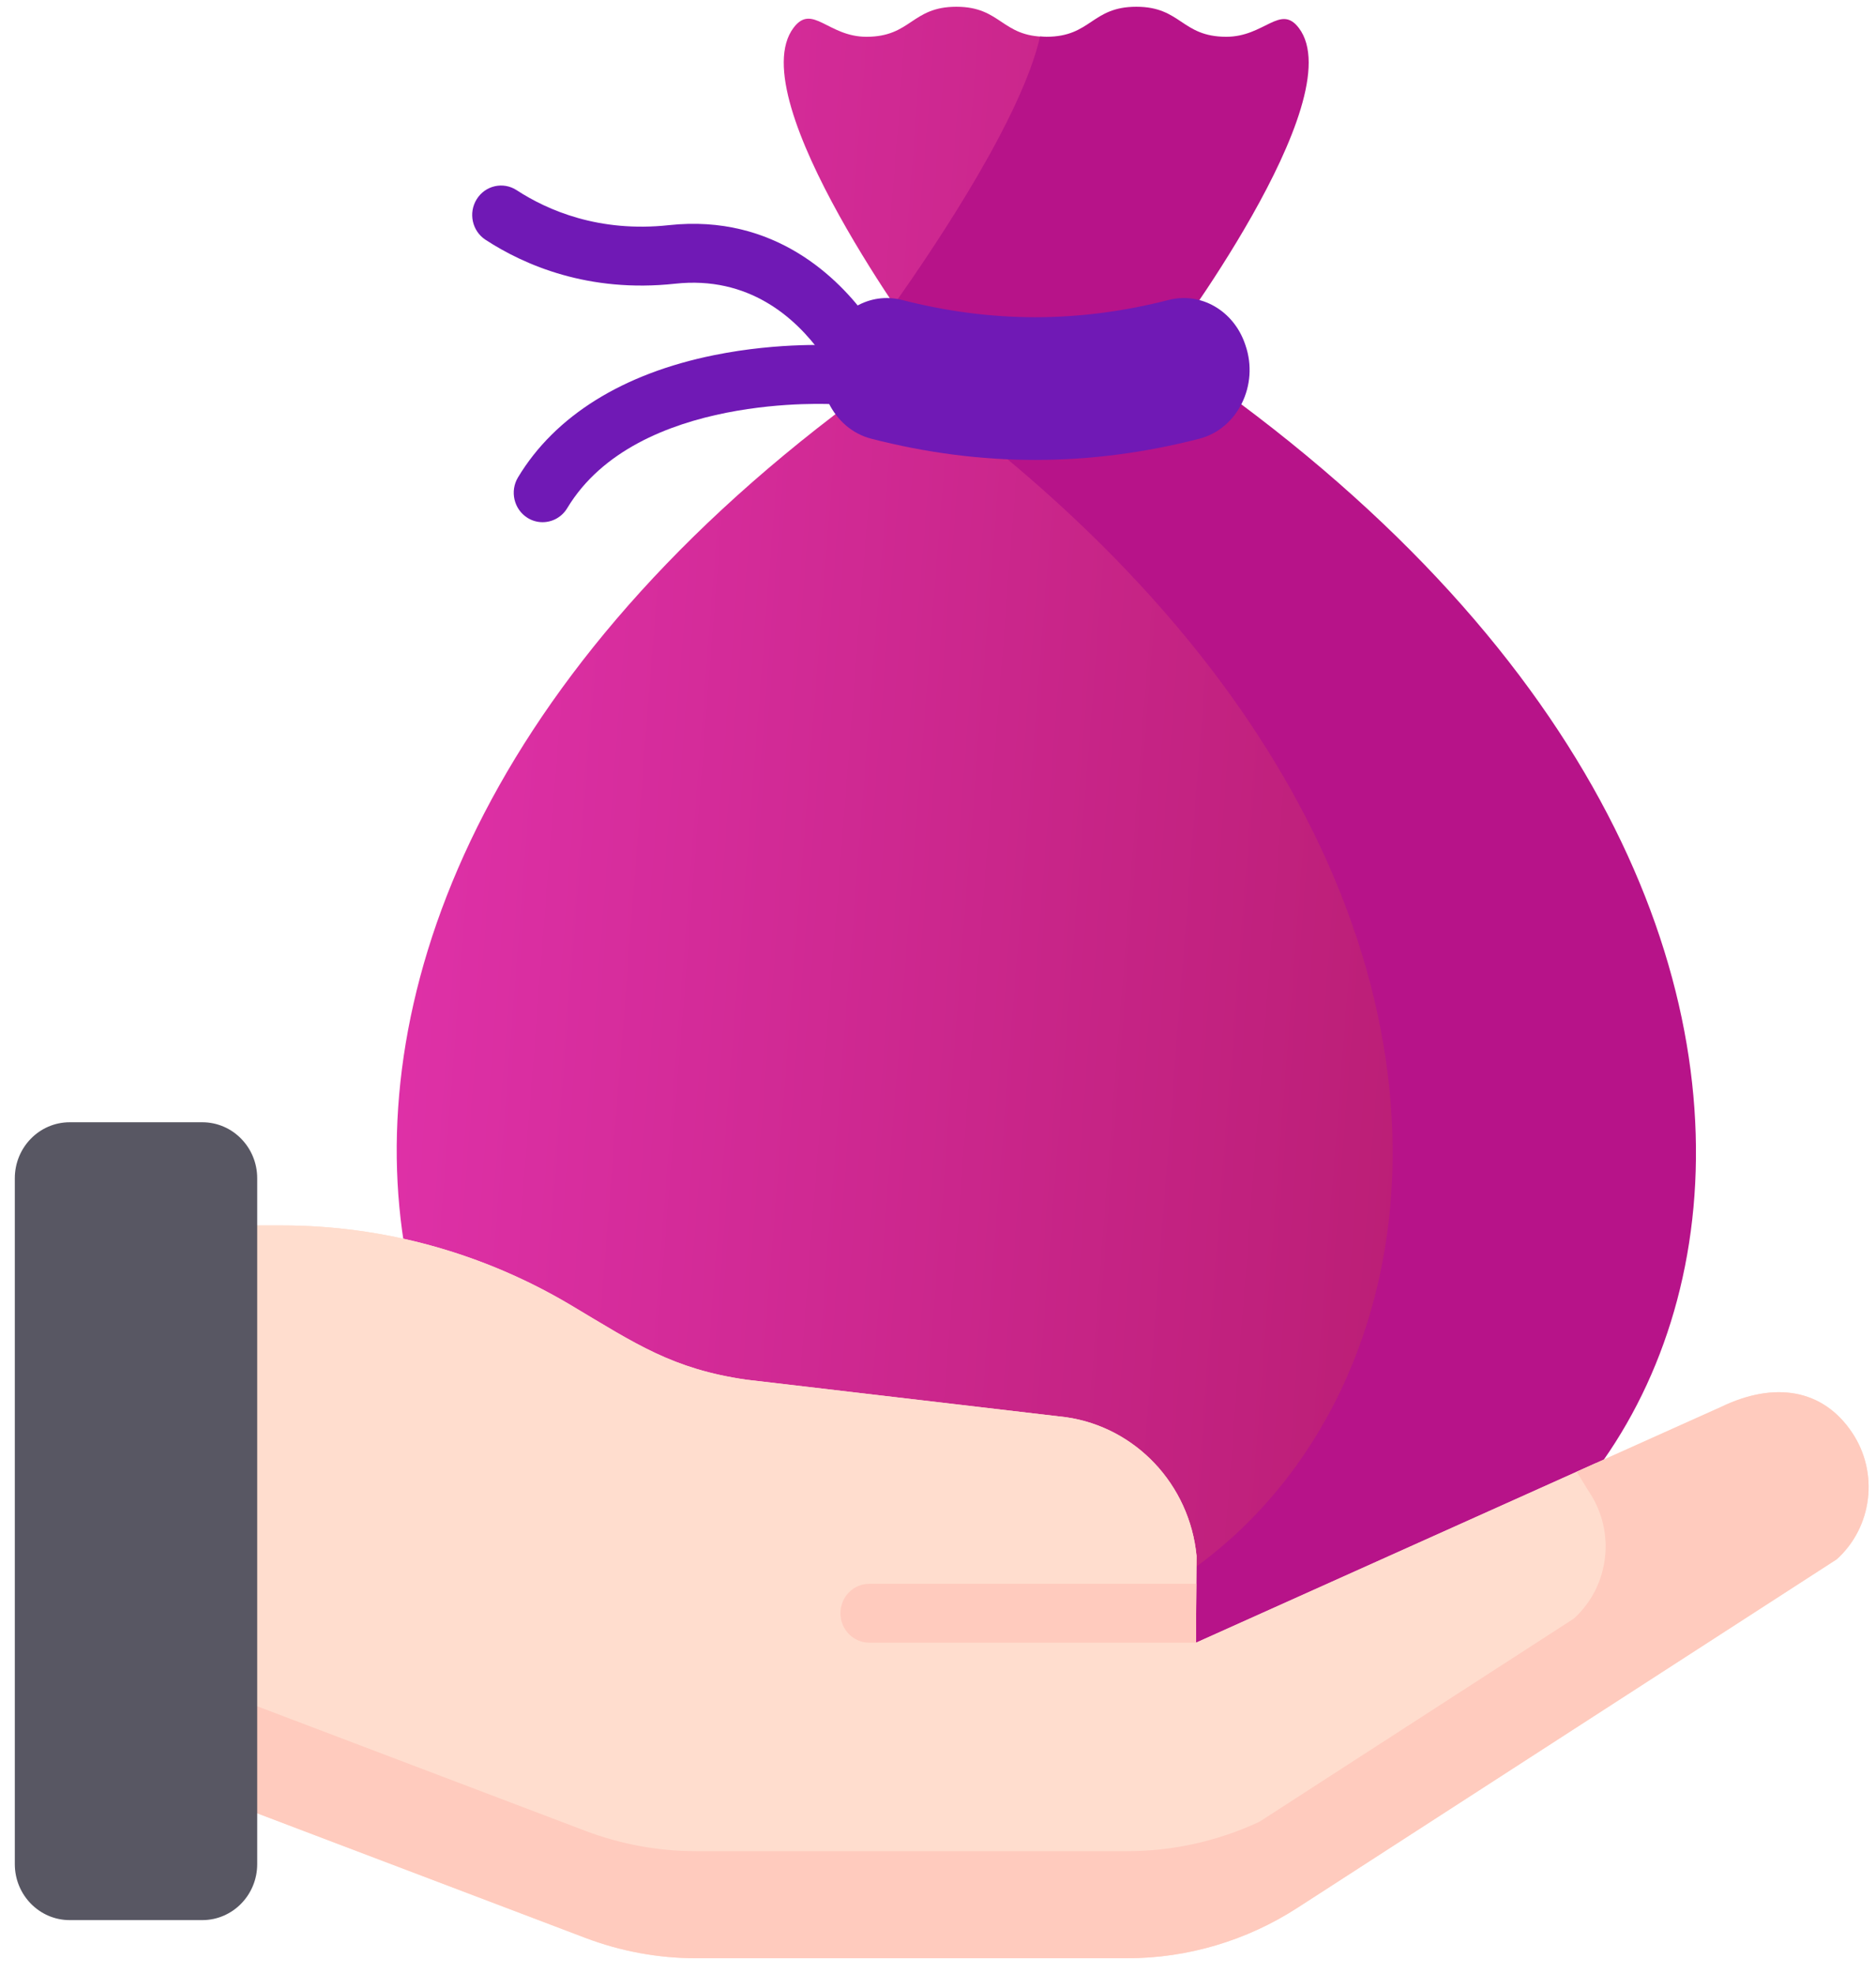 <?xml version="1.0" encoding="UTF-8"?> <svg xmlns="http://www.w3.org/2000/svg" width="96" height="101" viewBox="0 0 96 101" fill="none"> <path d="M43.233 18.716C42.779 18.716 42.332 18.503 42.042 18.102C40.698 16.241 38.307 14.105 34.545 14.515C30.115 14.996 26.826 13.559 24.846 12.268C24.158 11.82 23.957 10.889 24.397 10.188C24.836 9.486 25.75 9.282 26.437 9.729C28.019 10.76 30.655 11.908 34.232 11.519C39.661 10.931 42.947 14.272 44.422 16.316C44.906 16.986 44.765 17.929 44.108 18.423C43.844 18.62 43.537 18.716 43.233 18.716Z" fill="#7019B5"></path> <path d="M27.765 26.716C27.502 26.716 27.235 26.645 26.994 26.494C26.298 26.058 26.081 25.131 26.508 24.422C28.402 21.276 31.872 19.113 36.545 18.169C39.952 17.48 42.81 17.669 42.93 17.677C43.744 17.734 44.359 18.453 44.303 19.283C44.247 20.113 43.541 20.735 42.73 20.683C42.627 20.677 32.594 20.07 29.026 25.998C28.747 26.461 28.262 26.716 27.765 26.716V26.716Z" fill="#7019B5"></path> <path d="M50.038 84.445C74.304 84.445 87.722 48.153 49.402 20.123C48.449 19.426 47.883 18.303 47.896 17.107C47.906 16.119 48.213 15.159 48.769 14.349C50.563 11.737 53.145 7.269 54.694 3.67C55.065 2.808 54.534 1.881 53.542 1.881C51.24 1.882 51.24 0.346 48.939 0.346C46.637 0.346 46.637 1.882 44.335 1.882C42.374 1.882 41.569 0.161 40.615 1.412C37.834 5.062 47.36 17.896 47.36 17.896C5.29 46.095 18.855 84.445 43.694 84.445H50.038V84.445Z" fill="url(#paint0_linear_2069_19773)"></path> <path d="M59.58 17.896C59.58 17.896 69.247 5.103 66.467 1.434C65.52 0.183 64.712 1.882 62.753 1.882C60.451 1.881 60.451 0.346 58.148 0.346C55.847 0.346 55.847 1.881 53.545 1.881C53.431 1.881 53.328 1.875 53.225 1.868C52.3 5.91 48.132 12.208 45.747 15.579C46.687 16.985 47.363 17.896 47.363 17.896C46.802 18.272 46.252 18.65 45.711 19.03C85.906 47.2 72.457 84.445 47.874 84.445H63.395C88.309 84.445 101.79 46.189 59.58 17.896V17.896Z" fill="#B71389"></path> <path d="M61.373 22.446C55.756 23.892 50.207 23.892 44.588 22.446C42.633 21.942 41.525 19.7 42.228 17.662C42.236 17.64 42.244 17.617 42.252 17.594C42.842 15.885 44.515 14.926 46.155 15.346C50.755 16.524 55.206 16.524 59.807 15.346C61.447 14.926 63.12 15.885 63.71 17.594C63.718 17.617 63.725 17.64 63.733 17.662C64.437 19.7 63.329 21.942 61.373 22.446V22.446Z" fill="#7019B5"></path> <path d="M8.559 91.024L29.951 99.143C31.768 99.832 33.691 100.186 35.63 100.186H57.676C60.761 100.186 63.783 99.292 66.389 97.608L93.994 79.773C95.815 78.124 96.153 75.353 94.782 73.3C93.283 71.054 90.803 70.663 88.074 71.979L61.199 84.044L61.231 79.599C60.875 75.95 58.119 73.021 54.558 72.507L38.191 70.586C34.416 70.041 32.529 68.751 29.238 66.788C24.745 64.108 19.633 62.695 14.427 62.695H8.559V91.024Z" fill="#FFDDCE"></path> <path d="M28.652 94.817C30.562 95.542 32.584 95.913 34.622 95.913H57.798C60.266 95.913 62.694 95.368 64.921 94.328L81.127 83.858C82.633 82.885 83.589 81.192 83.54 79.375C83.514 78.411 83.225 77.447 82.659 76.599C82.659 76.599 82.166 75.737 81.659 74.859L61.199 84.044L61.231 79.599C60.875 75.95 58.119 73.021 54.558 72.507L38.191 70.586C34.416 70.041 32.529 68.751 29.238 66.788C24.745 64.108 19.633 62.695 14.427 62.695H8.559V87.191L28.652 94.817Z" fill="#FFDDCE"></path> <path d="M94.782 73.3C93.283 71.054 90.803 70.663 88.074 71.979L80.682 75.298C81.04 75.876 81.325 76.337 81.325 76.337C82.695 78.39 82.357 81.161 80.536 82.81L64.451 93.202C62.333 94.191 60.023 94.709 57.676 94.709H35.63C33.691 94.709 31.768 94.356 29.951 93.667L8.559 85.548V91.024L29.951 99.143C31.768 99.833 33.691 100.186 35.63 100.186H53.642H57.676C60.762 100.186 63.783 99.292 66.389 97.608L93.994 79.773C95.815 78.124 96.153 75.353 94.782 73.3V73.3Z" fill="#FFCBBE"></path> <path d="M59.223 75.019L59.223 75.125L59.292 75.094C59.269 75.069 59.246 75.044 59.223 75.019Z" fill="#F5DBCC"></path> <path d="M61.197 84.042H44.485C43.669 84.042 43.008 83.368 43.008 82.535C43.008 81.703 43.669 81.029 44.485 81.029H61.218L61.197 84.042Z" fill="#FFCBBE"></path> <path d="M13.162 95.369C13.162 96.952 11.903 98.235 10.351 98.235H3.568C2.016 98.235 0.758 96.952 0.758 95.369V60.282C0.758 58.699 2.016 57.416 3.568 57.416H10.351C11.903 57.416 13.162 58.699 13.162 60.282V95.369Z" fill="#585763"></path> <defs> <linearGradient id="paint0_linear_2069_19773" x1="20.301" y1="0.346" x2="79.633" y2="4.978" gradientUnits="userSpaceOnUse"> <stop stop-color="#E132AB"></stop> <stop offset="1" stop-color="#B91D73"></stop> </linearGradient> </defs> </svg> 